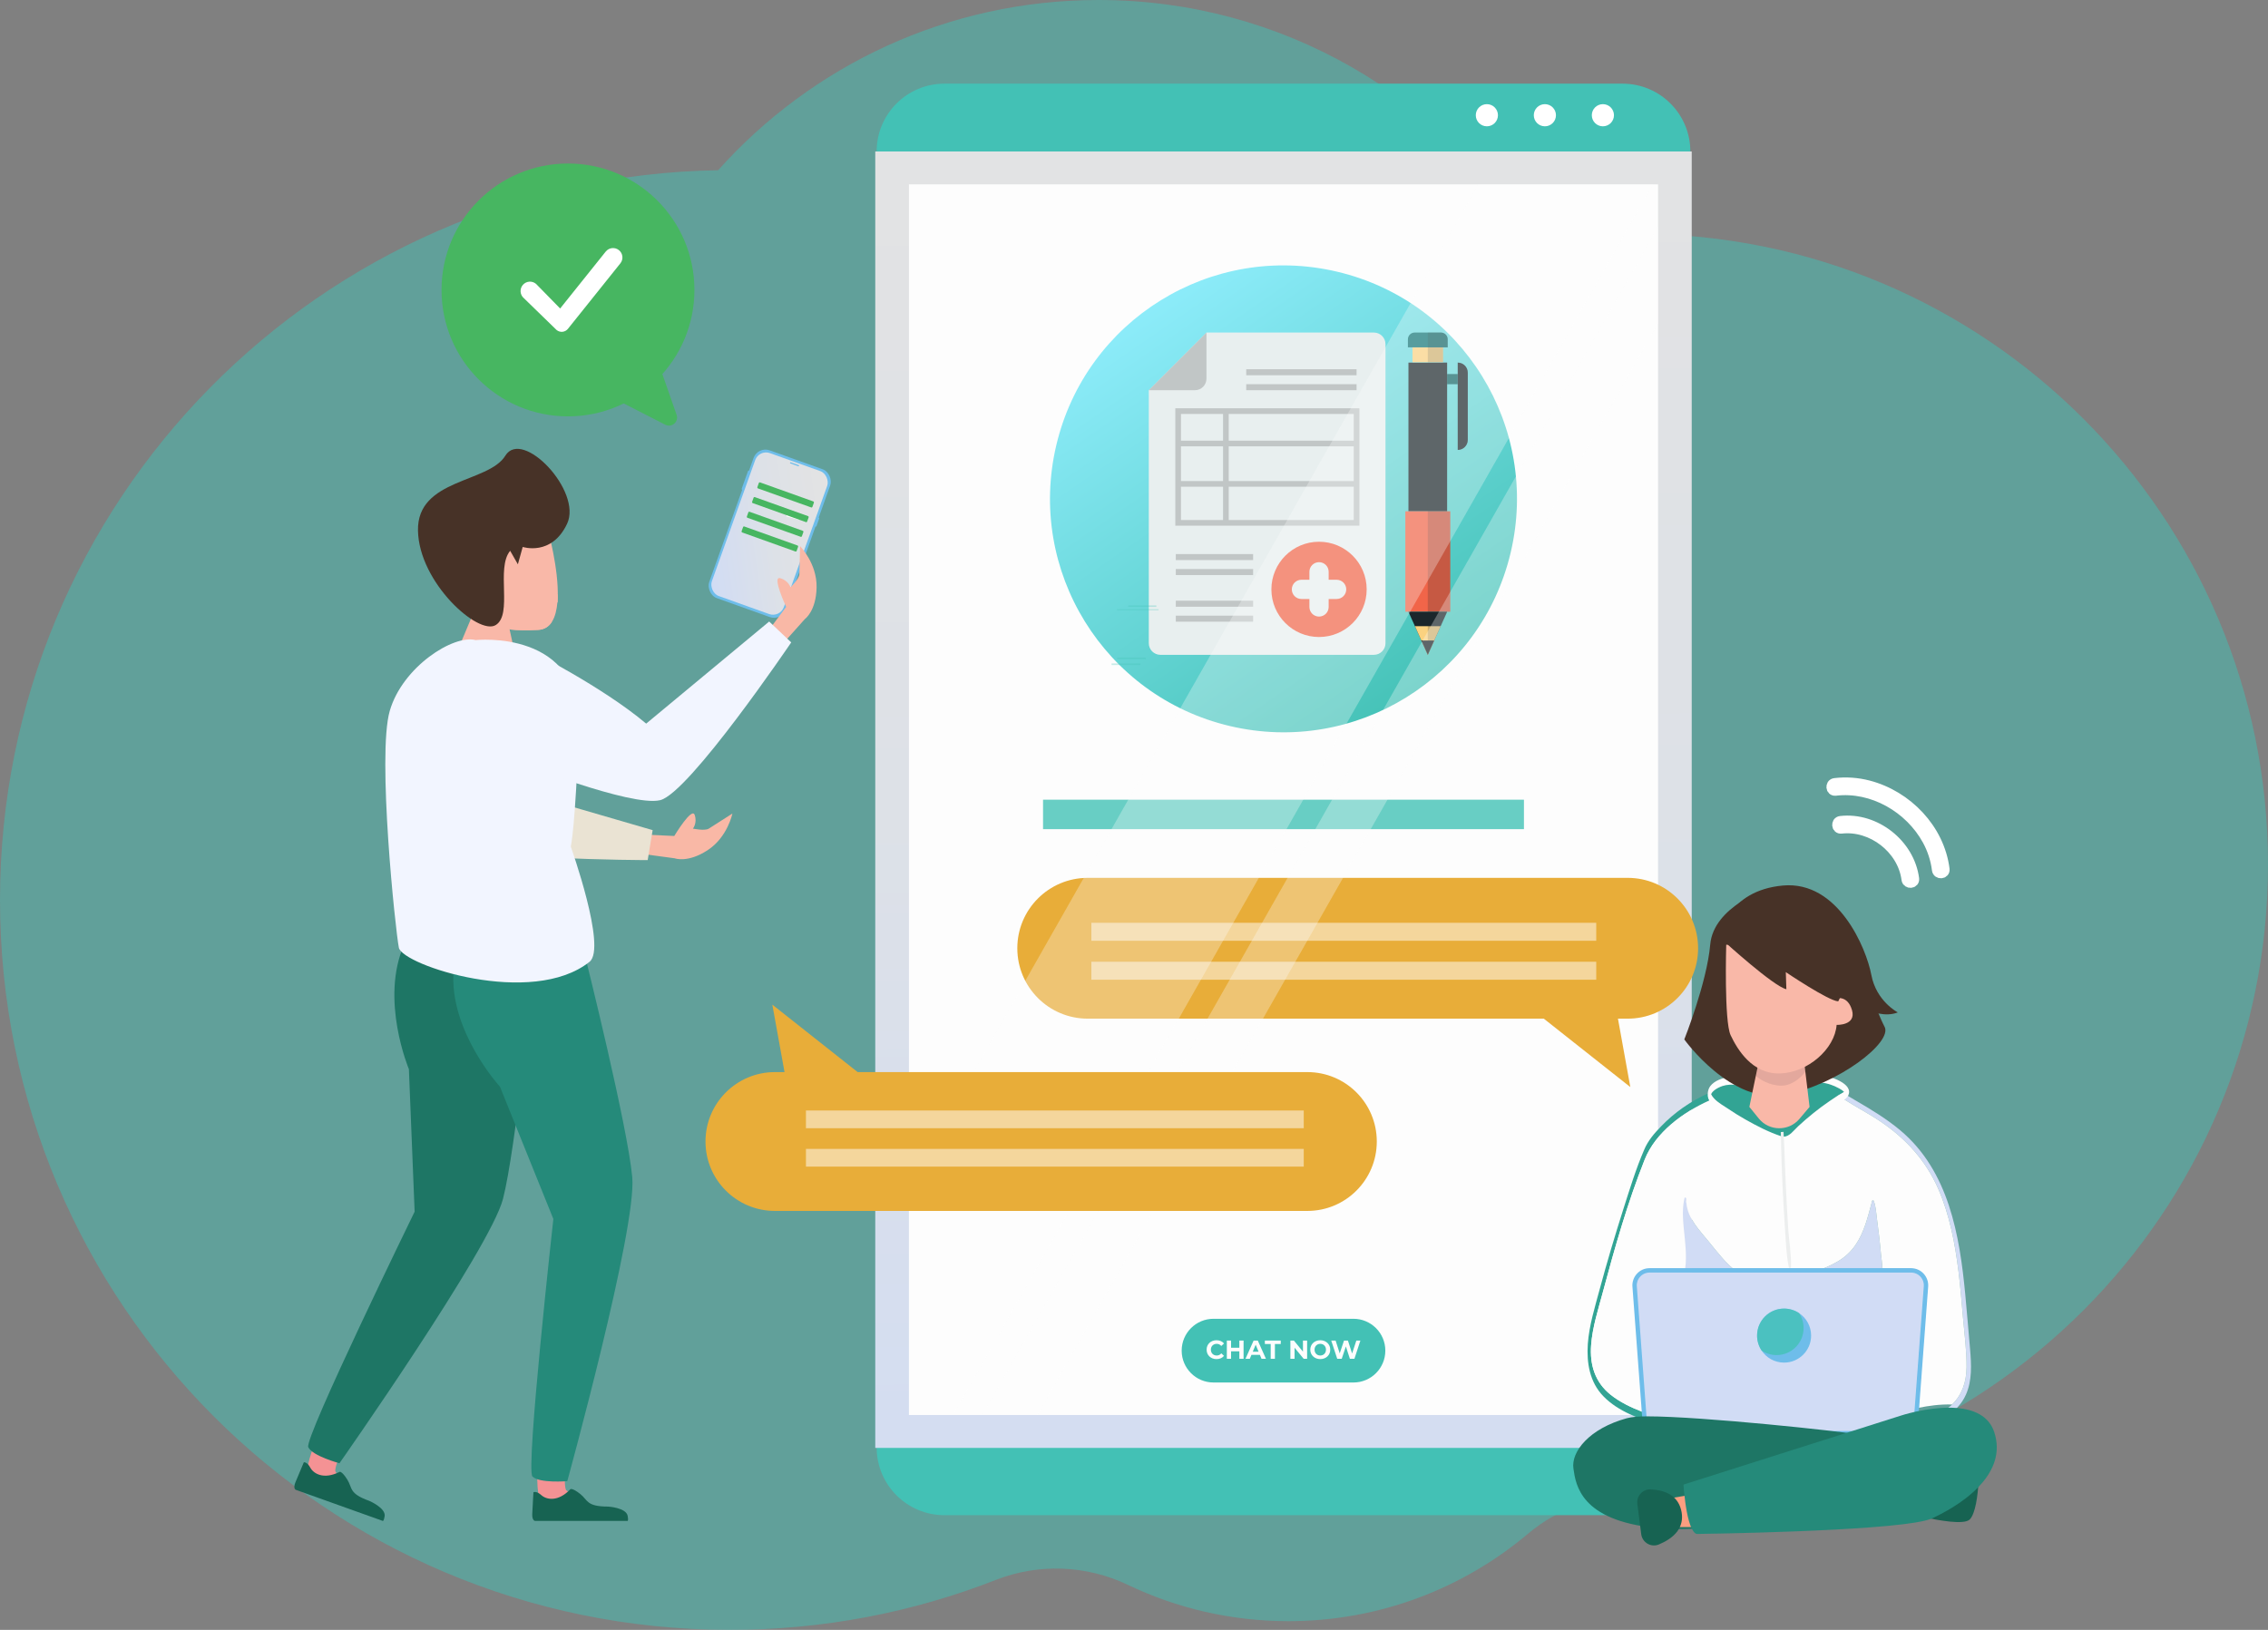 <?xml version="1.0" encoding="UTF-8"?><svg id="_レイヤー_2" xmlns="http://www.w3.org/2000/svg" width="403.564" height="290.062" xmlns:xlink="http://www.w3.org/1999/xlink" viewBox="0 0 403.564 290.062"><rect x="0" y="0" width="403.564" height="290.062" fill="#808080" stroke="none"/><defs><style>.cls-1{fill:url(#linear-gradient);}.cls-1,.cls-2,.cls-3,.cls-4,.cls-5,.cls-6,.cls-7,.cls-8,.cls-9,.cls-10,.cls-11,.cls-12,.cls-13,.cls-14,.cls-15,.cls-16,.cls-17,.cls-18,.cls-19,.cls-20,.cls-21,.cls-22,.cls-23,.cls-24,.cls-25,.cls-26,.cls-27,.cls-28,.cls-29,.cls-30,.cls-31,.cls-32,.cls-33{stroke-width:0px;}.cls-2{opacity:.8;}.cls-2,.cls-4,.cls-8,.cls-18{fill:#43c1b5;}.cls-34{stroke:#fff;stroke-miterlimit:10;stroke-width:2px;}.cls-34,.cls-5,.cls-26{fill:#fff;}.cls-3{fill:#191b3b;opacity:.1;}.cls-4,.cls-5{opacity:.5;}.cls-35{opacity:.2;}.cls-36,.cls-8{opacity:.3;}.cls-6{fill:url(#linear-gradient-2);}.cls-7{fill:url(#linear-gradient-3);}.cls-9{fill:#f2f5ff;}.cls-10{fill:#f49294;}.cls-11{fill:#f9b8a6;}.cls-12{fill:#f9b8a8;}.cls-13{fill:#473227;}.cls-14{fill:#258a7a;}.cls-15{fill:#47b661;}.cls-16{fill:#6ebdea;}.cls-17{fill:#1b262b;}.cls-19{fill:#176352;}.cls-20{fill:#1e7665;}.cls-21{fill:#117576;}.cls-22{fill:#d1dcf5;}.cls-23{fill:#c1c6c6;}.cls-24{fill:#32a494;}.cls-25{fill:#fdfdfd;}.cls-27{fill:#e8efef;}.cls-28{fill:#f16549;}.cls-29{fill:#eceeee;}.cls-30{fill:#fc9e80;}.cls-31{fill:#eae3d3;}.cls-32{fill:#fbd280;}.cls-33{fill:#e8ad39;}</style><linearGradient id="linear-gradient" x1="228.988" y1="289.883" x2="227.841" y2="9.908" gradientUnits="userSpaceOnUse"><stop offset="0" stop-color="#d1dcf4"/><stop offset=".521" stop-color="#dde1e7"/><stop offset="1" stop-color="#e3e3e3"/></linearGradient><linearGradient id="linear-gradient-2" x1="200.936" y1="48.951" x2="254.117" y2="126.123" gradientTransform="translate(262.317 -153.891) rotate(76.718)" gradientUnits="userSpaceOnUse"><stop offset="0" stop-color="#92efff"/><stop offset="1" stop-color="#43c1b5"/></linearGradient><linearGradient id="linear-gradient-3" x1="72.663" y1="237.441" x2="95.911" y2="237.441" gradientTransform="translate(-48.879 -75.214) rotate(-27.971)" xlink:href="#linear-gradient"/></defs><g id="_文字"><path class="cls-4" d="M127.779,30.294C144.406,11.704,168.573,0,195.476,0c32.671,0,61.307,17.258,77.303,43.151,6.033-1.003,12.226-1.534,18.544-1.534,61.989,0,112.241,50.252,112.241,112.241s-50.252,112.241-112.241,112.241h-.121c-7.019-.007-13.889,2.271-19.25,6.8-11.528,9.739-26.429,15.611-42.701,15.611-10.221,0-19.901-2.317-28.544-6.454-7.373-3.529-15.891-3.869-23.502-.889-14.716,5.761-30.738,8.917-47.502,8.893C57.956,289.956,0,231.91,0,160.163,0,89.132,57.017,31.427,127.779,30.294Z"/><path class="cls-18" d="M300.778,26.954h-144.789c0-6.664,5.402-12.066,12.066-12.066h120.657c6.664,0,12.066,5.402,12.066,12.066h0Z"/><path class="cls-18" d="M155.989,257.584h144.789c0,6.664-5.402,12.066-12.066,12.066h-120.657c-6.664,0-12.066-5.402-12.066-12.066h0Z"/><path class="cls-26" d="M266.542,20.507c0,1.089-.882,1.971-1.971,1.971s-1.971-.883-1.971-1.971.882-1.971,1.971-1.971,1.971.882,1.971,1.971Z"/><path class="cls-26" d="M276.864,20.507c0,1.089-.882,1.971-1.971,1.971s-1.971-.883-1.971-1.971.883-1.971,1.971-1.971,1.971.882,1.971,1.971Z"/><path class="cls-26" d="M287.187,20.507c0,1.089-.882,1.971-1.971,1.971s-1.971-.883-1.971-1.971.883-1.971,1.971-1.971,1.971.882,1.971,1.971Z"/><rect class="cls-1" x="155.743" y="26.954" width="145.28" height="230.722"/><rect class="cls-25" x="161.736" y="32.812" width="133.295" height="219.008"/><circle class="cls-6" cx="228.383" cy="88.78" r="41.539" transform="translate(89.507 290.656) rotate(-76.718)"/><rect class="cls-21" x="257.495" y="66.575" width="1.884" height="1.795"/><rect class="cls-17" x="250.617" y="64.531" width="6.878" height="26.463"/><rect class="cls-28" x="250.066" y="90.995" width="7.989" height="17.87"/><rect class="cls-32" x="251.337" y="61.812" width="5.438" height="2.648"/><path class="cls-21" d="M257.601,60.39v1.422h-7.082v-1.422c0-.666.533-1.209,1.2-1.209h4.683c.666,0,1.2.542,1.2,1.209Z"/><polygon class="cls-17" points="257.504 108.865 256.339 111.442 255.202 113.983 254.056 116.534 252.909 113.983 251.772 111.442 250.608 108.865 257.504 108.865"/><polygon class="cls-32" points="256.339 111.442 255.202 113.983 254.056 116.534 252.909 113.983 251.772 111.442 256.339 111.442"/><polygon class="cls-17" points="255.202 113.983 254.056 116.534 252.909 113.983 255.202 113.983"/><path class="cls-17" d="M259.388,64.531c.986,0,1.786.8,1.786,1.786v11.97c0,.995-.809,1.786-1.786,1.786v-15.542h0Z"/><g class="cls-35"><path class="cls-17" d="M256.775,64.46h-2.719v-5.278h2.346c.666,0,1.2.542,1.2,1.209v1.422h-.827v2.648Z"/></g><g class="cls-35"><polygon class="cls-17" points="257.495 66.575 259.378 66.575 259.378 68.37 257.495 68.37 257.495 90.995 258.055 90.995 258.055 108.865 257.504 108.865 256.339 111.442 255.202 113.983 254.056 116.534 254.056 64.531 257.495 64.531 257.495 66.575"/></g><g class="cls-35"><path class="cls-17" d="M259.388,64.531c.986,0,1.786.8,1.786,1.786v11.97c0,.995-.809,1.786-1.786,1.786v-15.542h0Z"/></g><path class="cls-27" d="M204.414,114.47v-45.024l10.264-10.264h29.791c1.14,0,2.064.924,2.064,2.064v53.224c0,1.14-.924,2.064-2.064,2.064h-37.991c-1.14,0-2.064-.924-2.064-2.064Z"/><path class="cls-23" d="M214.677,59.182v8.2c0,1.14-.924,2.064-2.064,2.064h-8.2l10.264-10.264Z"/><path class="cls-23" d="M241.892,93.554h-32.76v-20.894h32.76v20.894ZM210.14,92.547h30.744v-18.879h-30.744v18.879Z"/><rect class="cls-23" x="209.636" y="78.425" width="31.752" height="1.008"/><rect class="cls-23" x="209.636" y="85.612" width="31.752" height="1.008"/><rect class="cls-23" x="217.627" y="73.164" width="1.008" height="19.887"/><rect class="cls-23" x="221.752" y="68.373" width="19.636" height="1.072"/><rect class="cls-23" x="221.752" y="65.71" width="19.636" height="1.072"/><rect class="cls-23" x="209.218" y="101.266" width="13.759" height="1.072"/><rect class="cls-23" x="209.218" y="98.602" width="13.759" height="1.072"/><rect class="cls-23" x="209.218" y="109.567" width="13.759" height="1.072"/><rect class="cls-23" x="209.218" y="106.904" width="13.759" height="1.072"/><circle class="cls-28" cx="234.707" cy="104.887" r="8.477"/><path class="cls-27" d="M237.836,103.174h-1.416v-1.416c0-.946-.767-1.713-1.713-1.713h0c-.946,0-1.713.767-1.713,1.713v1.416h-1.416c-.946,0-1.713.767-1.713,1.713h0c0,.946.767,1.713,1.713,1.713h1.416v1.416c0,.946.767,1.713,1.713,1.713h0c.946,0,1.713-.767,1.713-1.713v-1.416h1.416c.946,0,1.713-.767,1.713-1.713h0c0-.946-.767-1.713-1.713-1.713Z"/><rect class="cls-2" x="185.599" y="142.316" width="85.569" height="5.244"/><path class="cls-18" d="M240.833,234.697h-24.899c-3.131,0-5.669,2.538-5.669,5.669h0c0,3.131,2.538,5.669,5.669,5.669h24.899c3.131,0,5.669-2.538,5.669-5.669h0c0-3.131-2.538-5.669-5.669-5.669Z"/><path class="cls-25" d="M214.701,240.194c0-.979.75-1.679,1.762-1.679.561,0,1.029.205,1.336.576l-.483.445c-.218-.251-.491-.38-.816-.38-.607,0-1.039.426-1.039,1.039s.432,1.039,1.039,1.039c.325,0,.598-.13.816-.385l.483.445c-.306.376-.775.579-1.34.579-1.007,0-1.757-.7-1.757-1.678Z"/><path class="cls-25" d="M221.279,238.571v3.246h-.751v-1.331h-1.475v1.331h-.751v-3.246h.751v1.279h1.475v-1.279h.751Z"/><path class="cls-25" d="M224.184,241.121h-1.507l-.287.696h-.769l1.446-3.246h.742l1.452,3.246h-.789l-.287-.696ZM223.947,240.551l-.515-1.243-.515,1.243h1.029Z"/><path class="cls-25" d="M226.106,239.184h-1.039v-.612h2.829v.612h-1.039v2.634h-.752v-2.634Z"/><path class="cls-25" d="M232.587,238.571v3.246h-.617l-1.618-1.97v1.97h-.742v-3.246h.621l1.614,1.97v-1.97h.742Z"/><path class="cls-25" d="M233.151,240.194c0-.964.75-1.679,1.776-1.679,1.02,0,1.776.71,1.776,1.679s-.756,1.678-1.776,1.678c-1.026,0-1.776-.714-1.776-1.678ZM235.942,240.194c0-.617-.436-1.039-1.015-1.039s-1.016.422-1.016,1.039.436,1.039,1.016,1.039,1.015-.422,1.015-1.039Z"/><path class="cls-25" d="M242.065,238.571l-1.062,3.246h-.807l-.714-2.198-.738,2.198h-.802l-1.066-3.246h.779l.732,2.281.765-2.281h.696l.742,2.3.755-2.3h.719Z"/><path class="cls-12" d="M90.433,110.897l1.202,5.494s-8.412,5.322-10.472,0l3.605-8.584,5.665,3.09Z"/><path class="cls-10" d="M100.52,262.3s-.126,2.589.255,2.926c.383.344,1.361.893,1.361.893,0,0-4.882,2.504-5.86,1.189-.978-1.315-.616-6.818-.616-6.818l4.86,1.81Z"/><path class="cls-19" d="M108.208,268.117s3.201.187,3.48,1.657c.146.774,0,.891,0,.891h-16.476s-.548-.01-.505-1.218l.209-3.875s.509-.301,1.403.507c.89.806,2.97,1.274,5.183-1.063,0,0,.33-.255,1.732.849,1.407,1.104,1.068,2.252,4.975,2.252Z"/><path class="cls-11" d="M114.288,148.513l5.692.262s3.121-5.196,3.625-3.761c.503,1.435-.306,2.45-.306,2.45,0,0,2.043.434,2.792.021l4.23-2.704s-.848,4.209-4.419,6.531c-3.57,2.322-5.853,1.435-5.853,1.435l-5.76-.777-.002-3.457Z"/><path class="cls-31" d="M88.026,115.399s1.871,14.189.794,24.389l27.31,7.947-.88,5.332s-32.411-.011-36.328-3.592c-3.918-3.581-8.633-24.937-8.633-24.937,0,0,2.337-8.691,17.737-9.138Z"/><path class="cls-10" d="M60.443,259.044s-.99,2.396-.745,2.842c.245.453.981,1.299.981,1.299,0,0-5.44.715-5.918-.853-.478-1.568,1.715-6.627,1.715-6.627l3.967,3.34Z"/><path class="cls-19" d="M65.723,267.109s2.951,1.254,2.719,2.732c-.123.778-.3.838-.3.838l-15.515-5.547s-.513-.194-.065-1.317l1.501-3.579s.581-.112,1.15.95c.567,1.058,2.368,2.199,5.238.744,0,0,.397-.128,1.346,1.383.953,1.514.247,2.48,3.926,3.795Z"/><path class="cls-20" d="M94.791,174.034s-3.01,30.497-5.29,39.329c-2.28,8.832-29.097,47.042-29.097,47.042,0,0-4.805-1.279-5.554-2.863-.75-1.583,18.929-41.907,18.929-41.907l-1.02-25.36s-5.218-12.39-.826-22.221c4.392-9.831,22.857,5.979,22.857,5.979Z"/><path class="cls-14" d="M104.245,170.689s7.432,29.73,8.258,38.814c.826,9.084-11.562,54.092-11.562,54.092,0,0-4.955.413-6.194-.826-1.239-1.239,3.716-45.834,3.716-45.834l-9.497-23.536s-9.084-9.91-8.258-20.646c.826-10.736,23.536-2.064,23.536-2.064Z"/><path class="cls-9" d="M84.632,113.913s18.994-2.064,18.375,15.691c-.619,17.755-1.445,21.059-1.445,21.059,0,0,6.443,18.019,3.346,20.497-10.249,8.199-33.314.592-33.934-2.505-.619-3.097-3.891-34.302-1.619-42.147,2.271-7.845,11.355-13.626,15.278-12.594Z"/><rect class="cls-16" x="129.72" y="81.012" width="14.484" height="27.933" rx="2.238" ry="2.238" transform="translate(39.967 -40.563) rotate(19.672)"/><rect class="cls-16" x="132.521" y="83.691" width=".522" height="3.616" rx=".141" ry=".141" transform="translate(36.532 -39.709) rotate(19.672)"/><rect class="cls-7" x="130.124" y="81.448" width="13.609" height="27.018" rx="2.051" ry="2.051" transform="translate(39.958 -40.553) rotate(19.672)"/><path class="cls-16" d="M145.113,93.72h0c-.068-.024-.104-.1-.08-.168l.486-1.358c.024-.068.1-.104.168-.08h0c.068.024.104.1.08.168l-.486,1.358c-.024.068-.1.104-.168.08Z"/><path class="cls-16" d="M142.042,82.974l-1.403-.502c-.055-.02-.084-.08-.064-.135h0c.02-.055.08-.084.135-.064l1.403.502c.055.02.084.08.064.135h0c-.02.055-.08.084-.135.064Z"/><path class="cls-26" d="M140.067,91.935c-.094-.034-.144-.138-.11-.232l.222-.621c.034-.094.138-.144.232-.11l1.861.665c.094.034.144.138.11.232l-.222.621"/><rect class="cls-15" x="134.591" y="87.512" width="10.402" height="1.131" rx=".169" ry=".169" transform="translate(37.809 -41.918) rotate(19.672)"/><rect class="cls-15" x="133.657" y="90.126" width="10.402" height="1.131" rx=".169" ry=".169" transform="translate(38.634 -41.451) rotate(19.672)"/><rect class="cls-15" x="132.722" y="92.74" width="10.402" height="1.131" rx=".169" ry=".169" transform="translate(39.46 -40.984) rotate(19.672)"/><rect class="cls-15" x="131.788" y="95.355" width="10.402" height="1.131" rx=".169" ry=".169" transform="translate(40.285 -40.517) rotate(19.672)"/><path class="cls-11" d="M136.478,112.571l3.407-4.568s-2.555-5.497-1.084-5.11c1.471.387,1.858,1.626,1.858,1.626,0,0,1.504-1.449,1.581-2.301l.13-5.019s3.011,3.061,2.934,7.319-2.09,5.652-2.09,5.652l-3.871,4.336-2.865-1.936Z"/><path class="cls-9" d="M94.335,115.771s12.8,6.4,20.646,13.007l21.885-18.168,3.923,3.716s-18.168,26.84-23.33,28.078c-5.161,1.239-25.492-6.821-25.492-6.821,0,0-5.889-6.805,2.369-19.812Z"/><path class="cls-12" d="M99.236,106.448c-.008.247-.024.486-.048.725-.12,1.379-.415,2.599-.98,3.483-.542.853-1.339,1.387-2.455,1.443-2.16.112-3.714.064-4.822-.056-.016,0-.032-.008-.04-.008-2.296-.247-2.686-.797-2.686-.797,0,0-8.585-13.216-2.065-15.105,6.528-1.889,11.335-1.889,11.335-1.889,0,0,1.977,6.967,1.762,12.204Z"/><path class="cls-13" d="M90.776,98.021l1.374,2.404.858-3.09s5.15,1.717,7.898-4.12c2.747-5.837-7.969-17.036-10.989-12.118-3.001,4.888-15.715,4.052-15.543,13.323.172,9.271,10.738,18.71,13.828,16.822,3.09-1.888,0-10.129,2.575-13.219Z"/><path class="cls-12" d="M99.229,107.133c-.016.008-.024.024-.04.04-1.028.957-2.702,2.551-2.535,2.551.111,0,.861.478,1.554.932-.542.853-1.339,1.387-2.455,1.443-2.16.112-3.714.064-4.822-.056-.016,0-.032-.008-.04-.008-.143-.032-.215-.048-.215-.048,0,0,2.67-2.144,2.049-3.627-.63-1.482-.685-7.405-.685-7.405l.51-.223,2.91,7.285,3.754-2.279s.024.271.024.709c.008.199,0,.43-.008.685Z"/><path class="cls-22" d="M349.807,248.206c-.302.68-.691,1.295-1.144,1.846-.14.183-.291.356-.453.518-1.824,1.943-4.469,3.022-7.124,3.734-.183.054-.367.097-.55.14-.497.13-.993.237-1.479.346-.313.065-.626.129-.928.194-.151.032-.27-.054-.324-.194-.162-.324-.065-.918.291-1.004.842-.194,1.694-.388,2.536-.604.184-.043.367-.097.551-.151,1.576-.432,3.13-.993,4.533-1.835.356-.205.68-.432.982-.68.227-.173.443-.367.648-.561,1.759-1.705,2.558-4.004,2.58-6.627.033-2.914-.378-5.861-.626-8.765-.237-2.741-.464-5.494-.799-8.235-.626-5.041-1.587-10.135-3.637-14.82-2.213-5.008-5.753-8.883-10.276-11.938-2.061-1.403-4.285-2.526-6.379-3.886-.194-.129-.399-.259-.594-.388-.173-.119-.345-.238-.518-.367.032-.021.076-.043.108-.064.184-.108.464-.238.713-.41.302.205.604.389.907.583.432.259.864.518,1.306.777,2.785,1.619,5.57,3.292,8.041,5.375,8.592,7.232,10.524,18.619,11.528,29.219.302,3.238.572,6.476.853,9.714.227,2.688.388,5.559-.745,8.084Z"/><path class="cls-24" d="M304.301,195.781c-.054.022-.097.043-.151.065-4.684,2.105-9.563,5.645-11.506,10.545-3.054,7.663-5.332,15.727-7.469,23.692-.81,3.001-1.824,6.163-2.051,9.283-.27,3.508.691,6.638,3.476,8.851,1.684,1.339,3.648,2.267,5.656,3.044.183.065.367.14.55.205.054.021.119.043.173.065.518.194,1.036.378,1.554.55.011.011.032.021.043.021.378.13.291,1.457-.151,1.296-.497-.173-1.004-.346-1.511-.54-.183-.065-.378-.13-.561-.205-.432-.162-.864-.324-1.284-.507-.324-.129-.659-.281-.972-.431h-.011c-1.781-.82-3.454-1.846-4.814-3.26-2.396-2.483-2.968-5.893-2.742-9.24.227-3.303,1.274-6.638,2.126-9.811,1.284-4.771,2.698-9.509,4.198-14.226,1.133-3.54,2.234-7.156,3.713-10.578.68-1.609,1.77-2.882,2.99-4.134,2.374-2.472,5.191-4.436,8.311-5.85.097-.043.183-.086.281-.13.043-.022.086-.022.119-.011.021,0,.032.011.043.022.022.011.054.032.076.076.033.032.054.086.075.14v.011l.011.011c.108.356.065.939-.173,1.047Z"/><path class="cls-24" d="M326.45,193.298c-.097-.043-.194-.086-.302-.118-.572-.237-1.155-.389-1.759-.486-.075-.021-.162-.032-.248-.043.043-.022.075-.043.108-.086.237-.281.086-1.047-.302-.885h-.011c-.065.032-.13.065-.194.097-.076.032-.151.076-.227.129-2.375,1.317-3.94,4.415-6.822,4.609-1.641.108-3.141-1.295-4.426-2.159-.723-.475-1.436-.939-2.148-1.414-.032-.022-.065-.043-.108-.076-.011-.011-.022-.021-.043-.032-.033-.022-.076-.054-.119-.076,0,0-.011-.022-.021-.022,0,0,0-.01-.011-.01-.173-.13-.367-.281-.55-.4v-.011h-.011c-.054-.032-.108-.065-.151-.097-.291-.172-.583-.313-.885-.313-.183,0-.162.302-.108.399.086.14.183.259.302.378.14.151.302.291.475.421-.378-.065-.755-.086-1.133-.065-.453.022-.896.108-1.317.248-.486.173-.961.411-1.371.724-.065.054-.129.108-.184.162-.118.108-.227.227-.313.356-.032.054-.054.151-.097.194v.011c0,.011.011.021.011.021.119.259.291.497.507.723.691.766,1.77,1.349,2.536,1.867.993.68,2.019,1.306,3.066,1.9,1.997,1.123,5.909,3.551,6.911,3.381,1.764-.3,4.239-3.791,5.189-4.546.939-.756,1.911-1.479,2.914-2.159.497-.345.982-.669,1.49-.993.032-.022.076-.043.108-.065.184-.108.464-.238.713-.41.076-.043.14-.087.205-.14-.432-.453-1.306-.842-1.673-1.015Z"/><path class="cls-22" d="M334.923,225.809h-10.686c.248-.097.497-.183.723-.281.68-.302,1.349-.626,1.997-1.004,1.274-.745,2.364-1.727,3.195-2.947,1.576-2.288,2.18-4.944,2.903-7.577-.011-.032,0-.065,0-.097.011-.205.238-.475.356-.162.389.982.432,2.159.572,3.195.14,1.058.281,2.115.4,3.173.108,1.025.227,2.051.313,3.076.076.831.259,1.76.227,2.623Z"/><path class="cls-22" d="M308.414,225.809h-8.57c.086-.604.14-1.209.14-1.813.021-1.198-.075-2.386-.194-3.573-.227-2.353-.604-4.803-.075-7.124.086-.356.367-.14.335.13-.011.173-.033.346-.033.518.033.043.054.097.065.184.227,2.752,2.407,4.9,4.058,6.94.777.95,1.532,1.91,2.342,2.828.432.496.885.96,1.371,1.414.173.173.378.324.561.496Z"/><path class="cls-25" d="M349.3,234.563c-.237-2.741-.464-5.494-.799-8.235-.626-5.041-1.587-10.136-3.637-14.82-2.213-5.008-5.753-8.883-10.276-11.938-2.061-1.403-4.285-2.525-6.379-3.886.195-.129.367-.28.486-.453.043-.065.086-.129.129-.194,1.209-2.213-3.4-3.551-4.792-3.767-.033,0-.065,0-.097.021-.065.043-.119.129-.151.248-.021.065-.033.151-.043.238-.011.108-.011.227,0,.334,0,.076.011.14.032.205.043.173.13.291.259.313.032,0,.075.011.108.022.086.011.173.022.248.043.604.097,1.187.249,1.759.486.108.032.205.075.302.118.367.173,1.241.561,1.673,1.015-.065.054-.13.097-.205.14-.248.173-.529.302-.713.41-.032.022-.075.043-.108.065-.507.324-.993.648-1.49.993-1.004.68-1.975,1.403-2.914,2.159-.95.755-1.856,1.543-2.741,2.364-.745.691-1.522,1.824-2.547,1.835-.151,0-.313-.021-.475-.076-.011,0-.032-.011-.043-.011-2.18-.723-4.296-1.824-6.293-2.947-1.047-.594-2.072-1.22-3.066-1.9-.766-.518-1.845-1.101-2.536-1.867-.216-.227-.389-.464-.507-.723,0,0-.002-.005-.004-.007-.003-.004-.007-.007-.007-.014v-.011c.043-.043.065-.14.097-.194.086-.13.195-.248.313-.356.054-.054.119-.108.184-.162.41-.313.885-.55,1.371-.724.421-.14.863-.226,1.317-.248.378-.022.755,0,1.133.065.151.108.313.216.475.313.065-.043.13-.097.195-.151,0,0,.011,0,.011-.011h.011c.054-.011.097-.054.14-.119v-.011c.011-.032.032-.065.032-.097.022-.032.022-.054.033-.086.021-.054.032-.108.043-.162v-.043c.021-.118.011-.237,0-.345,0-.021-.011-.065-.033-.119,0-.021-.011-.054-.021-.075-.011-.032-.022-.065-.032-.086-.011-.032-.022-.065-.043-.086,0-.021-.011-.032-.032-.043,0-.022-.022-.043-.043-.054-.032-.01-.054-.021-.086-.032q-.011-.011-.022,0l-.011-.011c-1.22-.345-2.547-.237-3.702.303-.561.248-1.111.615-1.489,1.111-.281.378-.421.853-.443,1.317-.021.291.011.583.097.863.011.032.022.065.043.097h0c0,.011.011.021.011.032.011.021.021.054.043.075h0c.022.054.043.108.086.162-4.684,2.105-9.563,5.645-11.506,10.545-3.054,7.663-5.332,15.727-7.469,23.692-.81,3.001-1.824,6.163-2.051,9.283-.27,3.508.691,6.638,3.476,8.851,1.684,1.339,3.648,2.266,5.656,3.044l-1.662-22.289c-.065-.82.227-1.63.777-2.224.561-.604,1.339-.939,2.159-.939h6.314c.086-.604.14-1.209.14-1.813.021-1.198-.075-2.386-.194-3.573-.227-2.353-.604-4.803-.076-7.124.087-.356.367-.14.335.13-.011.173-.033.346-.033.518.033.043.054.097.065.184.227,2.752,2.407,4.9,4.058,6.94.777.95,1.532,1.91,2.342,2.828.432.496.885.961,1.371,1.414.173.173.378.324.561.496h15.823c.248-.097.497-.183.723-.281.68-.302,1.349-.626,1.997-1.004,1.274-.745,2.364-1.727,3.195-2.947,1.576-2.288,2.18-4.944,2.903-7.577-.011-.032,0-.065,0-.097.011-.205.238-.475.356-.162.389.982.432,2.159.572,3.195.14,1.058.281,2.116.4,3.173.108,1.025.227,2.051.313,3.076.076.831.259,1.76.227,2.623h5.116c.82,0,1.608.335,2.159.939.55.594.842,1.403.777,2.224l-1.608,21.576c1.705-.356,3.864-.669,5.98-.594,1.759-1.705,2.558-4.004,2.58-6.627.033-2.914-.378-5.861-.626-8.765Z"/><path class="cls-22" d="M342.435,228.928l-1.922,25.862h-47.46l-1.921-25.862c-.054-.68.173-1.317.637-1.813.453-.497,1.079-.766,1.759-.766h46.51c.68,0,1.306.27,1.759.766.464.496.691,1.133.637,1.813Z"/><path class="cls-16" d="M342.286,226.667c-.566-.621-1.385-.978-2.247-.978h-46.51c-.863,0-1.661.347-2.247.978-.581.626-.876,1.47-.809,2.314l1.662,22.289.281,3.822.031.359h48.675l1.972-26.47c.066-.845-.228-1.689-.809-2.315ZM340.416,254.437l-.014.233h-47.235l-1.913-25.751c-.051-.638.164-1.25.606-1.722.428-.469,1.021-.727,1.67-.727h46.51c.649,0,1.243.258,1.672.727.441.472.655,1.084.604,1.722l-1.619,21.738-.281,3.78Z"/><path class="cls-20" d="M327.378,267.505c-2.137.604-20.508,5.699-32.845,4.404-13.255-1.381-14.14-7.588-14.561-10.567-.431-2.957,2.763-7.102,9.509-8.948.853-.227,2.083-.335,3.595-.335,9.844,0,34.677,2.688,37.04,3.163l-2.738,12.283Z"/><polygon class="cls-30" points="303.244 271.769 296.075 271.768 295.394 266.954 301.346 265.922 303.244 271.769"/><path class="cls-19" d="M298.492,272.479c-.802,1.108-2.094,1.87-3.315,2.38-1.391.581-2.951-.34-3.142-1.835l-.686-5.378c-.179-1.403.941-2.646,2.354-2.584,1.209.053,2.569.305,3.643,1.021,1.011.685,1.637,1.696,1.875,3.02.223,1.264-.03,2.395-.729,3.376Z"/><path class="cls-19" d="M352.031,264.04c-.097,1.824-.497,5.419-1.576,6.401-1.09.972-5.699.065-7.664-.324-.194-.043-.345-.076-.486-.097l9.725-5.98Z"/><path class="cls-14" d="M352.571,264.051c-.194.216-.389.432-.583.637-2.763,2.849-6.52,4.76-8.257,5.548-.032.011-.065.032-.097.043-.28.119-.647.227-1.09.335-7.923,1.943-40.142,2.374-40.498,2.374-.173.011-.335-.054-.497-.205-.054-.054-.119-.108-.173-.183-.011-.022-.032-.033-.043-.054-.097-.13-.194-.292-.291-.475,0-.011-.011-.022-.011-.032-.745-1.479-1.155-4.372-1.36-6.433-.021-.194-.032-.388-.054-.561-.021-.313-.043-.594-.054-.842l24.815-7.879,1.069-.334,2.072-.658,1.695-.54,9.013-2.86c.032-.011,1.036-.346,2.547-.68v-.01c.173-.033.356-.065.55-.108,1.533-.313,3.454-.604,5.375-.615.507,0,1.014.011,1.511.054,2.957.248,5.667,1.36,6.638,4.274,1.209,3.638-.119,6.735-2.278,9.207Z"/><path class="cls-29" d="M317.793,211.464c-.119-2.396-.216-4.803-.292-7.21-.011-.205-.011-.399-.033-.604-.011-.453-.032-.907-.065-1.371-.015-.28-.028-.563-.041-.845-.163.016-.327.026-.491.029.005.243.007.486.014.729,0,.162.011.313.011.475.011.302.011.593.021.896.054,2.364.14,4.749.248,7.113.13,2.666.27,5.343.453,8.009.173,2.342.211,4.547.686,6.856.021.13.378.108.378,0,.086-2.364-.341-4.525-.492-6.878-.14-2.396-.292-4.792-.399-7.199Z"/><path class="cls-16" d="M322.266,237.684c0,2.659-2.152,4.811-4.811,4.811-1.67,0-3.141-.848-3.996-2.144-.507-.764-.806-1.678-.806-2.667,0-2.65,2.152-4.802,4.802-4.802.989,0,1.902.299,2.667.806,1.296.856,2.144,2.327,2.144,3.997Z"/><path class="cls-2" d="M320.928,236.355c0,2.651-2.152,4.803-4.802,4.803-.989,0-1.903-.299-2.667-.806-.507-.764-.806-1.678-.806-2.667,0-2.65,2.152-4.802,4.802-4.802.989,0,1.902.299,2.667.806.507.764.806,1.678.806,2.667Z"/><path class="cls-13" d="M314.426,158.179s-9.523,3.142-10.112,9.916c-.589,6.774-4.614,16.886-4.614,16.886,0,0,8.376,11.734,17.899,9.869,9.523-1.865,19.211-9.378,17.738-12.127-1.473-2.749-4.909-12.37-4.909-12.37l-16.002-12.174Z"/><path class="cls-12" d="M313.12,188.117l7.867.502,1.004,8.369-1.803,2.134c-1.902,2.252-5.385,2.216-7.241-.074l-1.669-2.06,1.841-8.871Z"/><path class="cls-3" d="M312.744,189.895l-.314,1.548s1.527,1.548,4.226,1.757c2.699.209,4.603-2.49,4.603-2.49l-.146-.962-8.369.146Z"/><path class="cls-12" d="M307.161,168.127s-.393,13.613.785,16.101c1.178,2.487,3.796,6.938,8.77,6.807,4.974-.131,9.771-4.378,10.09-8.641,0,0,3.524.132,2.738-2.617-.785-2.749-2.88-2.094-2.88-2.094l-1.702-9.163-17.802-.393Z"/><path class="cls-13" d="M306.866,167.604s8.738,7.952,10.996,8.443l-.098-3.043s7.56,5.105,9.326,5.203l.589-1.178s5.792,4.811,10.014,3.142c0,0-3.829-1.963-4.712-6.676-.884-4.712-5.891-16.788-15.708-15.904-9.817.883-11.683,8.738-10.406,10.014Z"/><path class="cls-33" d="M289.63,181.285h-1.733l2.199,12.173-15.394-12.173h-81.154c-6.919,0-12.529-5.61-12.529-12.529h0c0-6.919,5.609-12.529,12.529-12.529h96.081c6.919,0,12.529,5.61,12.529,12.529h0c0,6.919-5.609,12.529-12.529,12.529Z"/><rect class="cls-5" x="194.198" y="171.155" width="89.834" height="3.199" transform="translate(478.23 345.509) rotate(180)"/><rect class="cls-5" x="194.198" y="164.225" width="89.834" height="3.199" transform="translate(478.23 331.648) rotate(180)"/><rect class="cls-8" x="200.757" y="107.738" width="5.004" height=".27"/><rect class="cls-8" x="198.755" y="108.409" width="7.391" height=".192"/><rect class="cls-8" x="198.755" y="117.032" width="5.12" height=".282"/><rect class="cls-8" x="197.793" y="118.071" width="5.12" height=".282"/><path class="cls-34" d="M327.613,147.357c5.505-.635,11.029,3.633,11.737,9.147.093.729,1.234.637,1.14-.094-.784-6.113-6.83-10.902-12.971-10.194-.731.084-.638,1.225.094,1.141h0Z"/><path class="cls-34" d="M326.588,140.611c6.645-.785,13.283,3.072,16.455,8.865.903,1.649,1.489,3.461,1.723,5.325.092.73,1.232.638,1.14-.094-.894-7.125-6.609-13.044-13.473-14.827-1.934-.503-3.955-.644-5.94-.409-.731.086-.638,1.227.094,1.14h0Z"/><g class="cls-36"><polygon class="cls-25" points="294.151 32.812 169.653 251.82 161.736 251.82 161.736 210.963 263.011 32.812 294.151 32.812"/><polygon class="cls-25" points="295.031 40.281 295.031 57.627 184.631 251.82 174.771 251.82 295.031 40.281"/></g><path class="cls-33" d="M232.63,190.794h-80.022l-15.18-12.003,2.169,12.003h-1.709c-6.823,0-12.354,5.531-12.354,12.354h0c0,6.823,5.531,12.354,12.354,12.354h94.742c6.823,0,12.354-5.531,12.354-12.354h0c0-6.823-5.531-12.354-12.354-12.354Z"/><rect class="cls-5" x="143.408" y="197.628" width="88.581" height="3.154"/><rect class="cls-5" x="143.408" y="204.462" width="88.581" height="3.154"/><circle class="cls-15" cx="101.064" cy="51.6" r="22.5"/><path class="cls-26" d="M95.372,50.51l4.3,4.391,8.107-10.127c.577-.721,1.629-.837,2.349-.26h0c.721.577.837,1.629.26,2.349l-9.331,11.656c-.498.622-1.41.714-2.022.204l-5.804-5.645c-.709-.591-.805-1.645-.214-2.354h0c.591-.709,1.645-.805,2.354-.214Z"/><path class="cls-15" d="M116.637,63.066l3.758,10.763c.428,1.227-.859,2.349-2.016,1.757l-10.629-5.441,8.887-7.079Z"/></g></svg>